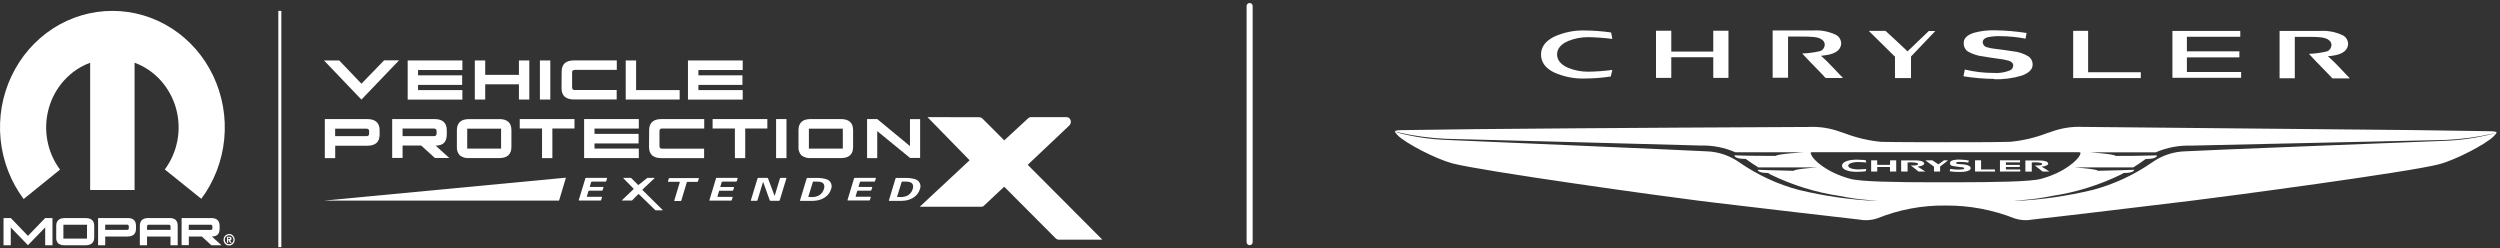 <svg xmlns="http://www.w3.org/2000/svg" width="413" height="41" viewBox="0 0 413 41" fill="none"><rect x="0" y="0" width="413" height="41" fill="#333333" stroke="none"/><g clip-path="url(#clip0_181_1438)"><path d="M53.481 9.989H56.041L59.714 13.83L63.451 9.969H65.921L59.705 16.453L53.526 9.989H53.49H53.481Z" fill="white"></path><path d="M67.349 16.443V9.989H76.385V11.568H69.064V12.445H76.349V14.025H69.064V14.883H76.385V16.452H67.349V16.443Z" fill="white"></path><path d="M87.442 9.989V16.443H85.726V13.927H80.157V16.443H78.441V9.989H80.157V12.367H85.726V9.989H87.442Z" fill="white"></path><path d="M90.909 9.989V16.443H89.193V9.989H90.909Z" fill="white"></path><path d="M92.786 11.83C92.786 10.602 93.46 9.978 94.834 9.978H101.894V11.547H94.942C94.888 11.547 94.825 11.547 94.771 11.567C94.717 11.586 94.663 11.616 94.618 11.664C94.573 11.703 94.546 11.762 94.529 11.82C94.511 11.879 94.502 11.937 94.511 12.006V14.414C94.511 14.472 94.511 14.54 94.529 14.599C94.546 14.657 94.582 14.706 94.618 14.755C94.663 14.794 94.708 14.833 94.771 14.852C94.825 14.872 94.888 14.882 94.942 14.872H101.876V16.432H94.816C93.469 16.432 92.768 15.818 92.768 14.599L92.786 11.83Z" fill="white"></path><path d="M105.083 9.989V14.883H112.278V16.443H103.368V9.989H105.083Z" fill="white"></path><path d="M113.652 16.443V9.989H122.697V11.568H115.377V12.445H122.652V14.025H115.377V14.883H122.697V16.452H113.652V16.443Z" fill="white"></path><path d="M53.66 26.123V19.669H60.666C62.013 19.669 62.714 20.293 62.714 21.522V22.224C62.714 23.462 62.031 24.076 60.666 24.076H55.375V26.123H53.669H53.66ZM55.366 21.249V22.487H60.549C60.603 22.497 60.666 22.487 60.72 22.477C60.773 22.458 60.827 22.428 60.872 22.38C60.917 22.341 60.944 22.282 60.962 22.224C60.98 22.165 60.989 22.107 60.98 22.038V21.688C60.98 21.395 60.836 21.259 60.549 21.259H55.366V21.249Z" fill="white"></path><path d="M64.789 26.114V19.669H71.786C73.133 19.669 73.807 20.293 73.807 21.522V22.224C73.807 23.452 73.187 24.057 71.966 24.057L74.229 26.104H71.849L69.585 24.047H66.505V26.094H64.789V26.114ZM66.505 21.239V22.487H71.678C71.741 22.487 71.795 22.487 71.858 22.468C71.912 22.448 71.966 22.419 72.011 22.37C72.056 22.331 72.083 22.273 72.109 22.214C72.127 22.155 72.136 22.097 72.127 22.029V21.678C72.127 21.385 71.975 21.239 71.687 21.239H66.514H66.505Z" fill="white"></path><path d="M82.465 19.669C83.812 19.669 84.486 20.284 84.486 21.502V24.271C84.486 25.47 83.848 26.075 82.573 26.114H77.516C76.968 26.163 76.42 26.006 75.971 25.675C75.8 25.49 75.666 25.275 75.576 25.032C75.495 24.788 75.459 24.534 75.477 24.281V21.512C75.477 20.323 76.115 19.708 77.39 19.679H82.465V19.669ZM82.779 24.564V21.259H77.184V24.544H82.779V24.564Z" fill="white"></path><path d="M85.861 19.669H94.906V21.229H91.251V26.123H89.544V21.229H85.861V19.669Z" fill="white"></path><path d="M96.496 26.123V19.669H105.532V21.239H98.212V22.116H105.496V23.696H98.212V24.544H105.532V26.114H96.496V26.123Z" fill="white"></path><path d="M107.238 21.522C107.238 20.293 107.912 19.669 109.277 19.669H116.337V21.229H109.385C109.322 21.229 109.268 21.229 109.206 21.249C109.152 21.268 109.098 21.298 109.053 21.346C109.008 21.385 108.981 21.444 108.963 21.502C108.945 21.561 108.936 21.619 108.945 21.688V24.105C108.945 24.164 108.945 24.232 108.963 24.291C108.981 24.349 109.017 24.398 109.053 24.447C109.098 24.486 109.143 24.525 109.206 24.544C109.259 24.564 109.322 24.573 109.385 24.564H116.319V26.123H109.259C107.912 26.123 107.22 25.509 107.22 24.291L107.238 21.522Z" fill="white"></path><path d="M117.721 19.669H126.766V21.229H123.11V26.123H121.404V21.229H117.721V19.669Z" fill="white"></path><path d="M129.927 19.669V26.123H128.211V19.669H129.927Z" fill="white"></path><path d="M138.911 19.669C140.258 19.669 140.932 20.284 140.932 21.502V24.271C140.932 25.47 140.294 26.084 139.018 26.114H133.952C133.405 26.163 132.857 26.006 132.407 25.675C132.228 25.49 132.093 25.275 132.012 25.032C131.922 24.788 131.895 24.534 131.913 24.271V21.502C131.913 20.313 132.551 19.699 133.827 19.669H138.902H138.911ZM139.234 24.564V21.259H133.629V24.544H139.234V24.564Z" fill="white"></path><path d="M144.937 26.123H143.239V19.669H144.919L150.326 24.135V19.679H152.006V26.094H150.344L144.919 21.658V26.114L144.937 26.123Z" fill="white"></path><path d="M92.265 33.153C92.265 33.153 92.319 33.143 92.337 33.123C92.364 33.104 92.373 33.084 92.382 33.055L93.468 29.438C93.468 29.438 93.468 29.419 93.468 29.409C93.468 29.399 93.468 29.389 93.459 29.38C93.459 29.38 93.441 29.36 93.432 29.36C93.423 29.36 93.405 29.36 93.397 29.36L53.498 33.143C53.462 33.143 53.462 33.143 53.498 33.143H92.247L92.265 33.153Z" fill="white"></path><path d="M106.17 31.29C106.17 31.29 106.152 31.31 106.152 31.32C106.152 31.329 106.152 31.339 106.152 31.358C106.152 31.378 106.152 31.388 106.152 31.398C106.152 31.407 106.161 31.417 106.17 31.427L109.457 34.673C109.457 34.673 109.484 34.742 109.43 34.742H108.371C108.308 34.742 108.254 34.712 108.209 34.673L105.559 32.099C105.559 32.099 105.514 32.07 105.487 32.07C105.46 32.07 105.433 32.08 105.415 32.099L104.463 33.065C104.463 33.065 104.364 33.133 104.302 33.133H102.784C102.73 33.133 102.721 33.104 102.757 33.065L104.634 31.271C104.634 31.271 104.652 31.251 104.661 31.241C104.661 31.232 104.661 31.212 104.661 31.203C104.661 31.193 104.661 31.173 104.661 31.163C104.661 31.154 104.652 31.144 104.634 31.134L102.99 29.457C102.99 29.457 102.963 29.389 103.017 29.379H104.149C104.212 29.379 104.266 29.409 104.311 29.448L105.379 30.52C105.379 30.52 105.424 30.549 105.451 30.549C105.478 30.549 105.505 30.549 105.523 30.52L106.871 29.438C106.924 29.399 106.978 29.379 107.041 29.379H108.092C108.146 29.379 108.155 29.409 108.119 29.448L106.17 31.28V31.29Z" fill="white"></path><path d="M96.667 29.486C96.667 29.486 96.694 29.438 96.721 29.418C96.739 29.399 96.766 29.389 96.793 29.389H100.215C100.215 29.389 100.233 29.389 100.251 29.389C100.26 29.389 100.269 29.399 100.278 29.408C100.278 29.408 100.287 29.428 100.287 29.438C100.287 29.447 100.287 29.457 100.287 29.477L100.152 29.906C100.152 29.906 100.125 29.954 100.107 29.974C100.08 29.993 100.053 30.003 100.026 30.003H97.772C97.772 30.003 97.718 30.013 97.7 30.032C97.673 30.052 97.664 30.071 97.655 30.101L97.44 30.803C97.44 30.803 97.44 30.822 97.44 30.832C97.44 30.842 97.44 30.851 97.449 30.861C97.449 30.861 97.466 30.881 97.475 30.881C97.484 30.881 97.493 30.881 97.511 30.881H99.622C99.622 30.881 99.64 30.881 99.658 30.881C99.667 30.881 99.676 30.89 99.685 30.9C99.685 30.9 99.694 30.92 99.694 30.929C99.694 30.939 99.694 30.949 99.694 30.968L99.559 31.397C99.559 31.397 99.532 31.446 99.514 31.465C99.496 31.485 99.47 31.495 99.443 31.495H97.323C97.323 31.495 97.269 31.505 97.251 31.524C97.233 31.544 97.215 31.563 97.206 31.592L96.955 32.421C96.955 32.421 96.955 32.44 96.955 32.46C96.955 32.47 96.955 32.479 96.963 32.489C96.963 32.489 96.981 32.509 96.99 32.509C96.999 32.509 97.008 32.509 97.026 32.509H99.38C99.38 32.509 99.407 32.509 99.416 32.509C99.425 32.509 99.434 32.518 99.443 32.528C99.443 32.528 99.452 32.548 99.452 32.557C99.452 32.567 99.452 32.577 99.452 32.587L99.317 33.025C99.317 33.025 99.29 33.074 99.272 33.094C99.245 33.113 99.227 33.123 99.2 33.123H95.688C95.688 33.123 95.661 33.123 95.652 33.123C95.643 33.123 95.634 33.113 95.625 33.103C95.625 33.103 95.616 33.084 95.616 33.074C95.616 33.064 95.616 33.055 95.616 33.035L96.712 29.447L96.667 29.486Z" fill="white"></path><path d="M112.296 30.11C112.296 30.11 112.296 30.091 112.296 30.081C112.296 30.071 112.296 30.061 112.287 30.052C112.287 30.052 112.269 30.032 112.26 30.032C112.251 30.032 112.242 30.032 112.224 30.032H110.419C110.419 30.032 110.392 30.032 110.383 30.032C110.374 30.032 110.365 30.022 110.356 30.013C110.356 30.013 110.347 29.993 110.347 29.983C110.347 29.974 110.347 29.964 110.347 29.954L110.482 29.515C110.482 29.515 110.509 29.467 110.536 29.447C110.554 29.428 110.58 29.418 110.607 29.418H115.377C115.377 29.418 115.404 29.418 115.413 29.418C115.422 29.418 115.431 29.428 115.44 29.438C115.44 29.447 115.449 29.457 115.449 29.467C115.449 29.477 115.449 29.486 115.449 29.506L115.314 29.944C115.314 29.944 115.287 29.993 115.269 30.013C115.251 30.032 115.224 30.042 115.188 30.042H113.581C113.581 30.042 113.527 30.052 113.5 30.071C113.482 30.091 113.464 30.11 113.455 30.139L112.557 33.113C112.557 33.113 112.53 33.162 112.512 33.181C112.485 33.201 112.467 33.21 112.44 33.21H111.461C111.461 33.21 111.434 33.21 111.425 33.21C111.416 33.21 111.407 33.201 111.398 33.191C111.398 33.191 111.389 33.171 111.389 33.162C111.389 33.152 111.389 33.142 111.389 33.132L112.287 30.159L112.296 30.11Z" fill="white"></path><path d="M118.251 29.486C118.251 29.486 118.278 29.438 118.296 29.418C118.314 29.399 118.35 29.389 118.368 29.389H121.79C121.79 29.389 121.808 29.389 121.826 29.389C121.835 29.389 121.844 29.399 121.853 29.408C121.853 29.418 121.862 29.428 121.862 29.438C121.862 29.447 121.862 29.457 121.862 29.477L121.727 29.906C121.727 29.906 121.7 29.954 121.682 29.974C121.655 29.993 121.637 30.003 121.601 30.003H119.338C119.338 30.003 119.284 30.013 119.266 30.032C119.239 30.052 119.23 30.071 119.221 30.101L119.006 30.803C119.006 30.803 119.006 30.822 119.006 30.842C119.006 30.851 119.006 30.861 119.015 30.871C119.015 30.881 119.033 30.89 119.042 30.89C119.051 30.89 119.06 30.89 119.077 30.89H121.188C121.188 30.89 121.206 30.89 121.224 30.89C121.233 30.89 121.242 30.9 121.251 30.91C121.251 30.92 121.26 30.929 121.26 30.939C121.26 30.949 121.26 30.959 121.26 30.978L121.134 31.407C121.134 31.407 121.107 31.456 121.08 31.475C121.063 31.495 121.036 31.505 121.009 31.505H118.898C118.898 31.505 118.844 31.514 118.826 31.534C118.799 31.553 118.79 31.573 118.781 31.602L118.53 32.431C118.53 32.431 118.53 32.45 118.53 32.47C118.53 32.479 118.53 32.489 118.539 32.499C118.539 32.509 118.557 32.518 118.565 32.518C118.574 32.518 118.583 32.518 118.601 32.518H120.955C120.955 32.518 120.973 32.518 120.991 32.518C121 32.518 121.009 32.528 121.018 32.538C121.018 32.538 121.027 32.557 121.027 32.567C121.027 32.577 121.027 32.587 121.027 32.606L120.892 33.045C120.892 33.045 120.865 33.094 120.847 33.113C120.829 33.133 120.802 33.142 120.775 33.142H117.272C117.272 33.142 117.245 33.142 117.236 33.142C117.227 33.142 117.218 33.133 117.209 33.123C117.209 33.123 117.2 33.103 117.2 33.094C117.2 33.084 117.2 33.074 117.2 33.055L118.287 29.467L118.251 29.486Z" fill="white"></path><path d="M125.149 29.486C125.149 29.486 125.176 29.438 125.194 29.418C125.212 29.399 125.239 29.389 125.266 29.389H126.748C126.748 29.389 126.802 29.399 126.829 29.418C126.856 29.438 126.874 29.457 126.883 29.486L127.934 32.285C127.952 32.333 127.979 32.333 127.997 32.285L128.841 29.486C128.841 29.486 128.868 29.438 128.886 29.418C128.904 29.399 128.931 29.389 128.958 29.389H129.838C129.838 29.389 129.865 29.389 129.874 29.389C129.883 29.389 129.892 29.399 129.901 29.408C129.901 29.418 129.91 29.428 129.91 29.438C129.91 29.447 129.91 29.457 129.91 29.477L128.814 33.074C128.814 33.074 128.787 33.123 128.769 33.142C128.751 33.162 128.724 33.172 128.697 33.172H127.296C127.296 33.172 127.242 33.162 127.215 33.142C127.188 33.123 127.17 33.103 127.161 33.074L126.093 30.12C126.075 30.071 126.048 30.071 126.03 30.12L125.141 33.074C125.141 33.074 125.114 33.123 125.087 33.142C125.069 33.162 125.042 33.172 125.015 33.172H124.117C124.117 33.172 124.09 33.172 124.081 33.172C124.072 33.172 124.063 33.162 124.054 33.152C124.054 33.152 124.045 33.133 124.045 33.123C124.045 33.113 124.045 33.103 124.045 33.084L125.141 29.486H125.149Z" fill="white"></path><path d="M133.27 29.496C133.27 29.496 133.297 29.447 133.315 29.427C133.332 29.408 133.359 29.398 133.386 29.398H135.165C135.165 29.398 136.279 29.398 136.827 29.749C137.069 29.895 137.249 30.129 137.33 30.402C137.419 30.675 137.401 30.978 137.294 31.241C136.961 32.401 135.865 33.015 134.806 33.142C134.482 33.181 134.15 33.191 133.818 33.181H132.237C132.237 33.181 132.21 33.181 132.201 33.181C132.192 33.181 132.183 33.171 132.174 33.161C132.174 33.152 132.165 33.142 132.165 33.132C132.165 33.122 132.165 33.113 132.165 33.093L133.252 29.505L133.27 29.496ZM133.503 32.547H133.961C134.419 32.586 134.886 32.498 135.309 32.284C135.695 32.04 135.982 31.66 136.117 31.212C136.279 30.675 136.171 30.188 135.488 30.042C135.264 29.993 134.392 29.993 134.392 29.993C134.365 29.993 134.338 30.003 134.321 30.022C134.303 30.042 134.285 30.061 134.276 30.09L133.521 32.547H133.503Z" fill="white"></path><path d="M141.083 29.486C141.083 29.486 141.11 29.438 141.128 29.418C141.146 29.399 141.173 29.389 141.2 29.389H144.622C144.622 29.389 144.64 29.389 144.658 29.389C144.667 29.389 144.676 29.399 144.685 29.408C144.685 29.408 144.694 29.428 144.694 29.438C144.694 29.447 144.694 29.457 144.694 29.477L144.559 29.906C144.559 29.906 144.532 29.954 144.514 29.974C144.496 29.993 144.469 30.003 144.433 30.003H142.17C142.17 30.003 142.116 30.013 142.098 30.032C142.08 30.052 142.062 30.071 142.053 30.101L141.837 30.803C141.837 30.803 141.837 30.822 141.837 30.832C141.837 30.842 141.837 30.851 141.846 30.861C141.846 30.861 141.864 30.881 141.873 30.881C141.882 30.881 141.891 30.881 141.909 30.881H144.02C144.02 30.881 144.047 30.881 144.056 30.881C144.065 30.881 144.074 30.89 144.083 30.9C144.083 30.9 144.092 30.92 144.092 30.929C144.092 30.939 144.092 30.949 144.092 30.968L143.957 31.397C143.957 31.397 143.93 31.446 143.912 31.465C143.885 31.485 143.867 31.495 143.831 31.495H141.721C141.721 31.495 141.667 31.505 141.649 31.524C141.631 31.544 141.613 31.563 141.604 31.592L141.352 32.421C141.352 32.421 141.352 32.44 141.352 32.45C141.352 32.46 141.352 32.47 141.361 32.479C141.361 32.479 141.379 32.499 141.388 32.499C141.397 32.499 141.406 32.499 141.424 32.499H143.777C143.777 32.499 143.795 32.499 143.813 32.499C143.822 32.499 143.831 32.509 143.84 32.518C143.84 32.518 143.849 32.538 143.849 32.548C143.849 32.557 143.849 32.567 143.849 32.577L143.715 33.016C143.715 33.016 143.688 33.064 143.67 33.084C143.643 33.103 143.616 33.113 143.589 33.113H140.086C140.086 33.113 140.068 33.113 140.05 33.113C140.041 33.113 140.032 33.103 140.023 33.094C140.023 33.094 140.014 33.074 140.014 33.064C140.014 33.055 140.014 33.045 140.014 33.025L141.101 29.438L141.083 29.486Z" fill="white"></path><path d="M147.927 29.496C147.927 29.496 147.954 29.447 147.972 29.427C147.99 29.408 148.017 29.398 148.053 29.398H149.841C149.841 29.398 150.954 29.398 151.502 29.749C151.736 29.895 151.916 30.129 152.005 30.402C152.095 30.675 152.077 30.978 151.969 31.241C151.628 32.401 150.541 33.015 149.481 33.142C149.158 33.181 148.826 33.191 148.502 33.181H146.921C146.921 33.181 146.895 33.181 146.886 33.181C146.877 33.181 146.868 33.171 146.859 33.161C146.859 33.161 146.85 33.142 146.85 33.132C146.85 33.122 146.85 33.113 146.85 33.093L147.936 29.505L147.927 29.496ZM148.17 32.547H148.628C149.086 32.586 149.553 32.498 149.975 32.284C150.362 32.05 150.658 31.66 150.784 31.212C150.945 30.675 150.838 30.188 150.155 30.042C149.93 29.993 149.059 29.993 149.059 29.993C149.032 29.993 149.005 29.993 148.987 30.022C148.969 30.042 148.951 30.061 148.942 30.09L148.188 32.547H148.17Z" fill="white"></path><path d="M176.67 20.702H176.679C176.679 20.702 176.814 20.546 176.868 20.371C176.895 20.273 176.922 20.137 176.895 19.971C176.868 19.805 176.778 19.669 176.688 19.571C176.527 19.406 176.347 19.367 176.302 19.357C176.266 19.357 176.239 19.347 176.212 19.347H170.347C170.149 19.347 169.961 19.435 169.826 19.562L165.901 23.188L162.317 19.601H162.308C162.164 19.454 161.975 19.367 161.769 19.367L153.218 19.347L160.179 26.474L151.942 34.156H161.966C162.074 34.156 162.173 34.156 162.281 34.127L162.443 34.078L165.892 30.842L174.425 39.401L174.461 39.431C174.568 39.509 174.685 39.567 174.838 39.596H182.113L169.781 27.225L176.67 20.712V20.702Z" fill="white"></path><path d="M46.228 1.798L46.228 40.823" stroke="white" stroke-width="0.5"></path><path fill-rule="evenodd" clip-rule="evenodd" d="M18.576 1.798C15.1 1.798 11.695 2.803 8.749 4.704C5.803 6.614 3.423 9.344 1.896 12.581C0.36 15.818 -0.26 19.445 0.099 23.032C0.459 26.62 1.779 30.032 3.908 32.879L9.917 28.014C8.857 26.601 8.138 24.933 7.815 23.169C7.492 21.404 7.581 19.591 8.066 17.865C8.552 16.14 9.423 14.57 10.608 13.264C11.794 11.957 13.258 10.963 14.893 10.368V31.387H22.231V10.358C23.857 10.953 25.33 11.947 26.516 13.254C27.701 14.56 28.573 16.13 29.067 17.855C29.552 19.581 29.642 21.394 29.318 23.159C28.995 24.924 28.276 26.581 27.225 27.995L33.252 32.84C35.381 29.993 36.693 26.581 37.043 22.993C37.393 19.406 36.764 15.789 35.237 12.562C33.711 9.325 31.339 6.605 28.393 4.704C25.438 2.803 22.043 1.798 18.576 1.798Z" fill="white"></path><path d="M36.935 39.606C36.935 39.42 36.989 39.235 37.087 39.079C37.186 38.923 37.33 38.796 37.501 38.728C37.671 38.66 37.851 38.64 38.031 38.67C38.21 38.699 38.372 38.796 38.498 38.933C38.623 39.069 38.713 39.235 38.749 39.42C38.785 39.606 38.767 39.801 38.695 39.976C38.623 40.151 38.507 40.298 38.354 40.405C38.201 40.512 38.022 40.561 37.842 40.561C37.725 40.561 37.599 40.532 37.492 40.493C37.384 40.444 37.276 40.376 37.195 40.288C37.114 40.2 37.042 40.093 36.998 39.976C36.953 39.859 36.926 39.732 36.926 39.615L36.935 39.606ZM37.851 40.346C37.995 40.346 38.129 40.307 38.246 40.22C38.363 40.142 38.453 40.025 38.516 39.888C38.569 39.752 38.587 39.606 38.56 39.459C38.534 39.313 38.462 39.186 38.363 39.079C38.264 38.972 38.138 38.904 37.995 38.874C37.86 38.845 37.707 38.865 37.581 38.913C37.447 38.972 37.339 39.069 37.258 39.186C37.177 39.313 37.141 39.45 37.141 39.606C37.141 39.801 37.213 39.986 37.348 40.132C37.483 40.269 37.662 40.346 37.851 40.346Z" fill="white"></path><path d="M37.672 39.519V39.275H37.816C37.896 39.275 38.004 39.275 38.004 39.382C38.004 39.489 37.95 39.509 37.861 39.509H37.681L37.672 39.519ZM37.672 39.694H37.771L37.995 40.113H38.256L38.013 39.675C38.013 39.675 38.076 39.675 38.112 39.655C38.139 39.645 38.166 39.626 38.193 39.597C38.211 39.567 38.229 39.538 38.238 39.509C38.247 39.48 38.247 39.441 38.247 39.411C38.247 39.177 38.103 39.109 37.852 39.109H37.492V40.113H37.699L37.681 39.694H37.672Z" fill="white"></path><path d="M14.147 36.029H10.617C9.737 36.059 9.288 36.478 9.288 37.307V39.237C9.27 39.412 9.288 39.598 9.351 39.763C9.405 39.929 9.504 40.085 9.62 40.212C9.935 40.436 10.321 40.543 10.698 40.514H14.219C15.099 40.485 15.549 40.066 15.566 39.237V37.307C15.557 36.449 15.082 36.029 14.147 36.029ZM14.372 37.424V39.422H10.474V37.121H14.381V37.433L14.372 37.424ZM17.381 37.112H20.974C21.18 37.112 21.279 37.209 21.279 37.414V37.667C21.279 37.667 21.279 37.755 21.27 37.794C21.261 37.833 21.234 37.872 21.207 37.901C21.18 37.931 21.144 37.95 21.099 37.97C21.064 37.979 21.019 37.989 20.974 37.97H17.381V37.112ZM16.195 40.514H17.381V39.071H21.046C21.989 39.071 22.465 38.642 22.465 37.784V37.297C22.465 36.439 21.998 36.01 21.055 36.02H16.204V40.514H16.195ZM24.288 37.979V37.433C24.288 37.433 24.288 37.346 24.297 37.307C24.306 37.268 24.333 37.229 24.36 37.199C24.387 37.17 24.423 37.141 24.468 37.131C24.504 37.121 24.549 37.112 24.594 37.121H27.872C27.872 37.121 27.953 37.121 27.998 37.131C28.034 37.141 28.07 37.17 28.106 37.199C28.133 37.229 28.16 37.268 28.169 37.307C28.177 37.346 28.186 37.394 28.177 37.433V37.979H24.297H24.288ZM29.354 37.297C29.354 36.449 28.923 36.02 28.052 36.02H24.513C23.579 36.02 23.102 36.449 23.102 37.297V40.514H24.288V39.081H28.169V40.514H29.354V37.297ZM31.186 37.121H34.779C34.977 37.121 35.085 37.219 35.085 37.424V37.677C35.085 37.677 35.085 37.765 35.076 37.804C35.058 37.843 35.04 37.882 35.013 37.911C34.986 37.94 34.95 37.96 34.905 37.979C34.869 37.989 34.824 37.999 34.779 37.989H31.186V37.131V37.121ZM30.01 40.495H31.195V39.071H33.351L34.914 40.514H36.154C36.297 40.514 36.441 40.514 36.585 40.514C35.525 39.568 34.995 39.081 35.004 39.071C35.857 39.071 36.279 38.642 36.279 37.794V37.307C36.279 36.449 35.812 36.02 34.869 36.02H30.001V40.485L30.01 40.495ZM0.584 40.514V36.029H1.797L4.617 38.964L7.465 36.02H8.668V40.514H7.465V37.57L4.617 40.504L1.779 37.57V40.514H0.584Z" fill="white"></path></g><path d="M206.439 1L206.439 40" stroke="white" stroke-linecap="round"></path><g clip-path="url(#clip1_181_1438)"><path d="M411.858 22.095C409.26 22.767 406.608 23.158 403.939 23.262C403.85 23.262 362.257 24.884 361.007 24.997C359.013 25.046 357.072 25.71 355.41 26.911C352.426 28.955 349.158 30.46 345.733 31.37C341.492 32.397 337.176 33.01 332.834 33.202C332.514 33.202 334.368 33.032 334.368 33.032C335.899 32.911 337.423 32.691 338.93 32.375C342.914 31.791 346.8 30.584 350.467 28.792L350.825 28.581C352.656 28.581 352.551 28.046 352.551 28.046L350.318 28.119C348.666 28.168 346.969 28.216 346.545 28.216C346.47 27.908 342.667 27.657 342.667 27.657H352.417C353.058 27.251 353.779 26.773 354.472 26.27C356.466 26.27 356.332 25.67 356.332 25.67C354.189 25.727 350.199 25.784 349.492 25.759C349.425 25.451 345.175 25.16 345.175 25.16H356.139C357.972 24.374 359.931 23.999 361.9 24.057L404.013 23.116C406.612 23.001 409.199 22.656 411.747 22.087L412.439 21.9C412.439 21.746 411.977 21.681 411.129 21.673L399.034 21.495C380.538 21.316 346.113 20.968 344.55 20.968H344.17C342.363 20.871 340.555 21.146 338.841 21.779L338.149 22.006C336.202 22.752 334.176 23.229 332.12 23.424C329.969 23.514 321.781 23.497 321.439 23.497C321.097 23.497 312.902 23.497 310.758 23.433C308.702 23.237 306.676 22.76 304.729 22.014L304.037 21.787C302.32 21.154 300.51 20.879 298.7 20.976H298.365C296.795 20.976 262.37 21.146 243.881 21.333L231.742 21.495C230.915 21.495 230.432 21.568 230.439 21.714L231.131 21.9C233.679 22.47 236.266 22.814 238.865 22.93C243.814 23.035 280.077 24.024 280.948 24.041C282.908 23.986 284.857 24.364 286.679 25.151H298.03C298.03 25.151 293.445 25.443 293.378 25.751H293.095C291.949 25.751 288.496 25.751 286.538 25.654C286.538 25.654 286.397 26.254 288.391 26.254C289.091 26.765 289.821 27.251 290.483 27.657H300.241C300.241 27.657 296.408 27.908 296.333 28.216C295.879 28.216 294.212 28.168 292.612 28.119L290.379 28.046C290.379 28.046 290.267 28.573 292.098 28.581L292.411 28.792C296.075 30.585 299.959 31.792 303.94 32.375C305.45 32.691 306.976 32.911 308.51 33.032C308.51 33.032 310.364 33.211 310.044 33.202C305.702 33.01 301.386 32.397 297.145 31.37C293.72 30.46 290.453 28.955 287.468 26.911C285.806 25.71 283.865 25.046 281.871 24.997C280.584 24.9 239.036 23.116 238.947 23.116C236.281 23.014 233.63 22.626 231.035 21.957L230.439 21.73C230.439 21.852 230.729 22.184 230.975 22.427C232.255 23.668 237.116 26.238 239.951 26.992C244.871 28.289 275.172 32.489 280.554 33.146L283.531 33.511C291.666 34.467 301.893 35.691 307.103 36.267C308.095 36.464 309.115 36.403 310.081 36.089C313.714 34.621 317.565 33.898 321.439 33.956C325.324 33.924 329.182 34.646 332.834 36.089C333.788 36.399 334.795 36.46 335.775 36.267C340.985 35.7 351.241 34.459 359.31 33.486L362.324 33.121C367.706 32.473 397.999 28.435 402.919 27.138C405.762 26.392 410.615 23.814 411.903 22.573C412.141 22.338 412.439 22.006 412.439 21.884L411.858 22.095ZM323.419 30.113H319.429C313.4 30.113 307.438 30.024 305.704 29.554C301.573 28.435 299.645 26.384 299.318 25.759C298.99 25.135 299.072 25.143 299.586 25.143H343.262C343.776 25.143 343.813 25.2 343.523 25.759C343.233 26.319 341.29 28.435 337.144 29.554C335.41 30.024 329.448 30.097 323.419 30.113Z" fill="white"></path><path d="M320.211 27.153L319.236 26.488H318.068L319.497 27.534V28.337H320.502V27.518L321.826 26.488H321.142L320.211 27.153Z" fill="white"></path><path d="M327.274 26.481H326.277V28.337H329.566V27.997H327.274V26.481Z" fill="white"></path><path d="M331.376 27.583H333.668V27.243H331.376V26.821H333.713V26.481H330.393V28.337H333.75V27.997H331.376V27.583Z" fill="white"></path><path d="M312.225 27.234H310.118V26.488H309.113V28.337H310.118V27.583H312.225V28.337H313.252V26.488H312.247L312.225 27.234Z" fill="white"></path><path d="M317.873 27.016C317.873 26.756 317.523 26.497 316.385 26.497H314.07V28.337H315.134V26.829C316.05 26.773 316.854 26.878 316.854 27.065C316.854 27.251 316.682 27.373 315.663 27.332C315.901 27.535 316.935 28.337 316.935 28.337H318.067L316.779 27.527C317.456 27.462 317.873 27.251 317.873 27.016Z" fill="white"></path><path d="M336.154 27.331C336.392 27.533 337.427 28.336 337.427 28.336H338.558L337.271 27.525C337.948 27.477 338.365 27.266 338.365 27.031C338.365 26.796 338.015 26.512 336.876 26.512H334.591V28.352H335.648V26.828C336.563 26.771 337.367 26.877 337.367 27.063C337.367 27.25 337.166 27.371 336.154 27.331Z" fill="white"></path><path d="M324.536 27.17L323.672 27.105C323.352 27.105 323.144 27.032 323.144 26.91C323.144 26.789 323.285 26.748 323.925 26.748C324.342 26.754 324.757 26.791 325.168 26.862L325.25 26.505C324.727 26.424 324.201 26.375 323.672 26.359C323.07 26.359 322.132 26.44 322.132 26.91C322.132 27.381 322.429 27.413 323.151 27.51L323.896 27.608C324.26 27.608 324.491 27.681 324.491 27.794C324.491 27.908 324.439 28.013 323.62 28.013C323.139 28.028 322.658 27.99 322.184 27.9L322.08 28.297C322.6 28.371 323.125 28.409 323.65 28.41C324.625 28.41 325.556 28.256 325.556 27.786C325.541 27.462 325.213 27.283 324.536 27.17Z" fill="white"></path><path d="M306.925 26.764C307.535 26.764 308.168 26.829 308.309 26.845L308.205 26.456C308.049 26.456 307.461 26.375 306.716 26.375C305.443 26.375 304.305 26.707 304.305 27.38C304.305 28.053 305.443 28.386 306.716 28.386C307.401 28.386 308.026 28.313 308.205 28.297L308.309 27.916C308.168 27.916 307.565 27.988 306.925 27.988C306.285 27.988 305.324 27.81 305.324 27.38C305.324 26.951 306.255 26.764 306.925 26.764Z" fill="white"></path><path d="M315.7 12.899V9.51V9.332L315.849 9.178C315.849 9.178 318.365 6.527 319.712 5.124H318.633L315.432 8.189L315.12 8.489L314.807 8.181L313.073 6.559L311.488 5.1H308.719L312.887 9.21L313.051 9.365V12.899H315.7Z" fill="white"></path><path d="M353.66 12.899V11.934H344.959V5.092H342.488V12.899H353.66Z" fill="white"></path><path d="M358.885 12.851H370.236V11.894H361.275V9.478H369.946V8.481H361.275V6.073H370.095V5.108H358.885V12.851Z" fill="white"></path><path d="M285.541 12.867V5.076H283.033V8.181V8.522H276.095V6.446V5.076H273.572V12.867H276.095V9.754V9.454H283.033V11.497V12.867H285.541Z" fill="white"></path><path d="M304.439 12.867C303.65 12.056 301.96 10.224 301.283 9.624L300.814 9.218L301.424 9.145C303.553 8.894 304.156 8.018 304.163 7.127C304.146 6.827 304.052 6.539 303.893 6.295C303.734 6.05 303.516 5.858 303.263 5.74C302.091 5.188 300.815 4.947 299.541 5.035H292.842V12.842H295.388V8.148V6.3V6.04H297.405C299.042 6.04 300.442 6.04 301.052 6.6C301.168 6.682 301.265 6.793 301.333 6.925C301.402 7.056 301.441 7.203 301.447 7.354C301.44 7.596 301.364 7.83 301.231 8.024C301.098 8.219 300.914 8.364 300.702 8.44C299.723 8.669 298.726 8.802 297.725 8.837C298.767 10.005 301.164 12.372 301.595 12.891H304.513L304.439 12.867Z" fill="white"></path><path d="M329.47 13.094C330.976 13.131 332.48 12.935 333.936 12.511C335.134 12.089 335.796 11.481 335.789 10.686C335.793 10.401 335.727 10.12 335.595 9.873C335.464 9.626 335.274 9.422 335.045 9.284C334.268 8.829 333.415 8.554 332.536 8.473C331.487 8.319 330.385 8.149 329.604 8.068C329.133 8.024 328.667 7.932 328.212 7.792C328.034 7.755 327.872 7.656 327.751 7.51C327.63 7.363 327.557 7.177 327.542 6.981C327.542 6.616 327.825 6.308 328.286 6.17C329.021 6.008 329.77 5.943 330.519 5.976C331.895 5.984 333.267 6.122 334.62 6.389L334.792 5.449C333.033 5.174 331.261 5.025 329.485 5.003C328.344 4.978 327.205 5.117 326.098 5.416C325.049 5.757 324.401 6.276 324.408 7.095C324.394 7.38 324.452 7.665 324.577 7.917C324.702 8.169 324.888 8.378 325.116 8.522C325.921 8.968 326.798 9.243 327.698 9.332C328.19 9.422 328.904 9.535 330.303 9.73C330.823 9.785 331.339 9.885 331.844 10.03C332.216 10.151 332.588 10.37 332.588 10.84C332.575 11.025 332.511 11.201 332.405 11.345C332.299 11.49 332.155 11.597 331.993 11.651C331.139 11.98 330.232 12.116 329.328 12.048C327.734 12.049 326.144 11.861 324.587 11.489L324.364 12.6C326.057 12.875 327.765 13.022 329.477 13.038L329.47 13.094Z" fill="white"></path><path d="M256.683 6.089C255.358 6.779 254.577 7.711 254.577 9.016C254.577 10.289 255.321 11.254 256.683 11.943C258.293 12.672 260.025 13.023 261.767 12.973C263.216 12.964 264.663 12.852 266.099 12.64L266.359 11.554C265.047 11.724 263.728 11.822 262.407 11.846C261.27 11.856 260.14 11.642 259.073 11.213C258.068 10.784 257.234 10.078 257.227 8.992C257.227 7.906 258.068 7.2 259.073 6.77C260.14 6.342 261.27 6.128 262.407 6.138C263.728 6.162 265.047 6.259 266.359 6.43L266.158 5.368C264.723 5.156 263.276 5.045 261.827 5.035C260.063 4.981 258.309 5.341 256.683 6.089Z" fill="white"></path><path d="M388.182 12.941C387.393 12.089 385.704 10.297 385.026 9.698L384.557 9.292L385.168 9.227C387.296 8.976 387.899 8.1 387.907 7.2C387.888 6.903 387.793 6.616 387.635 6.373C387.476 6.13 387.258 5.939 387.006 5.822C385.834 5.271 384.559 5.027 383.285 5.109H376.586V12.925H379.101V8.222V6.373V6.09H381.119C382.756 6.09 384.148 6.09 384.766 6.657C384.882 6.74 384.978 6.851 385.047 6.982C385.115 7.113 385.154 7.26 385.16 7.411C385.153 7.652 385.077 7.885 384.944 8.078C384.811 8.271 384.627 8.415 384.416 8.49C383.437 8.726 382.44 8.861 381.439 8.895C382.473 10.062 384.877 12.43 385.309 12.949H388.182V12.941Z" fill="white"></path></g><defs><clipPath id="clip0_181_1438"><rect width="182.439" height="40" fill="white" transform="translate(0 1)"></rect></clipPath><clipPath id="clip1_181_1438"><rect width="182.439" height="40" fill="white" transform="translate(230.439 1)"></rect></clipPath></defs></svg>